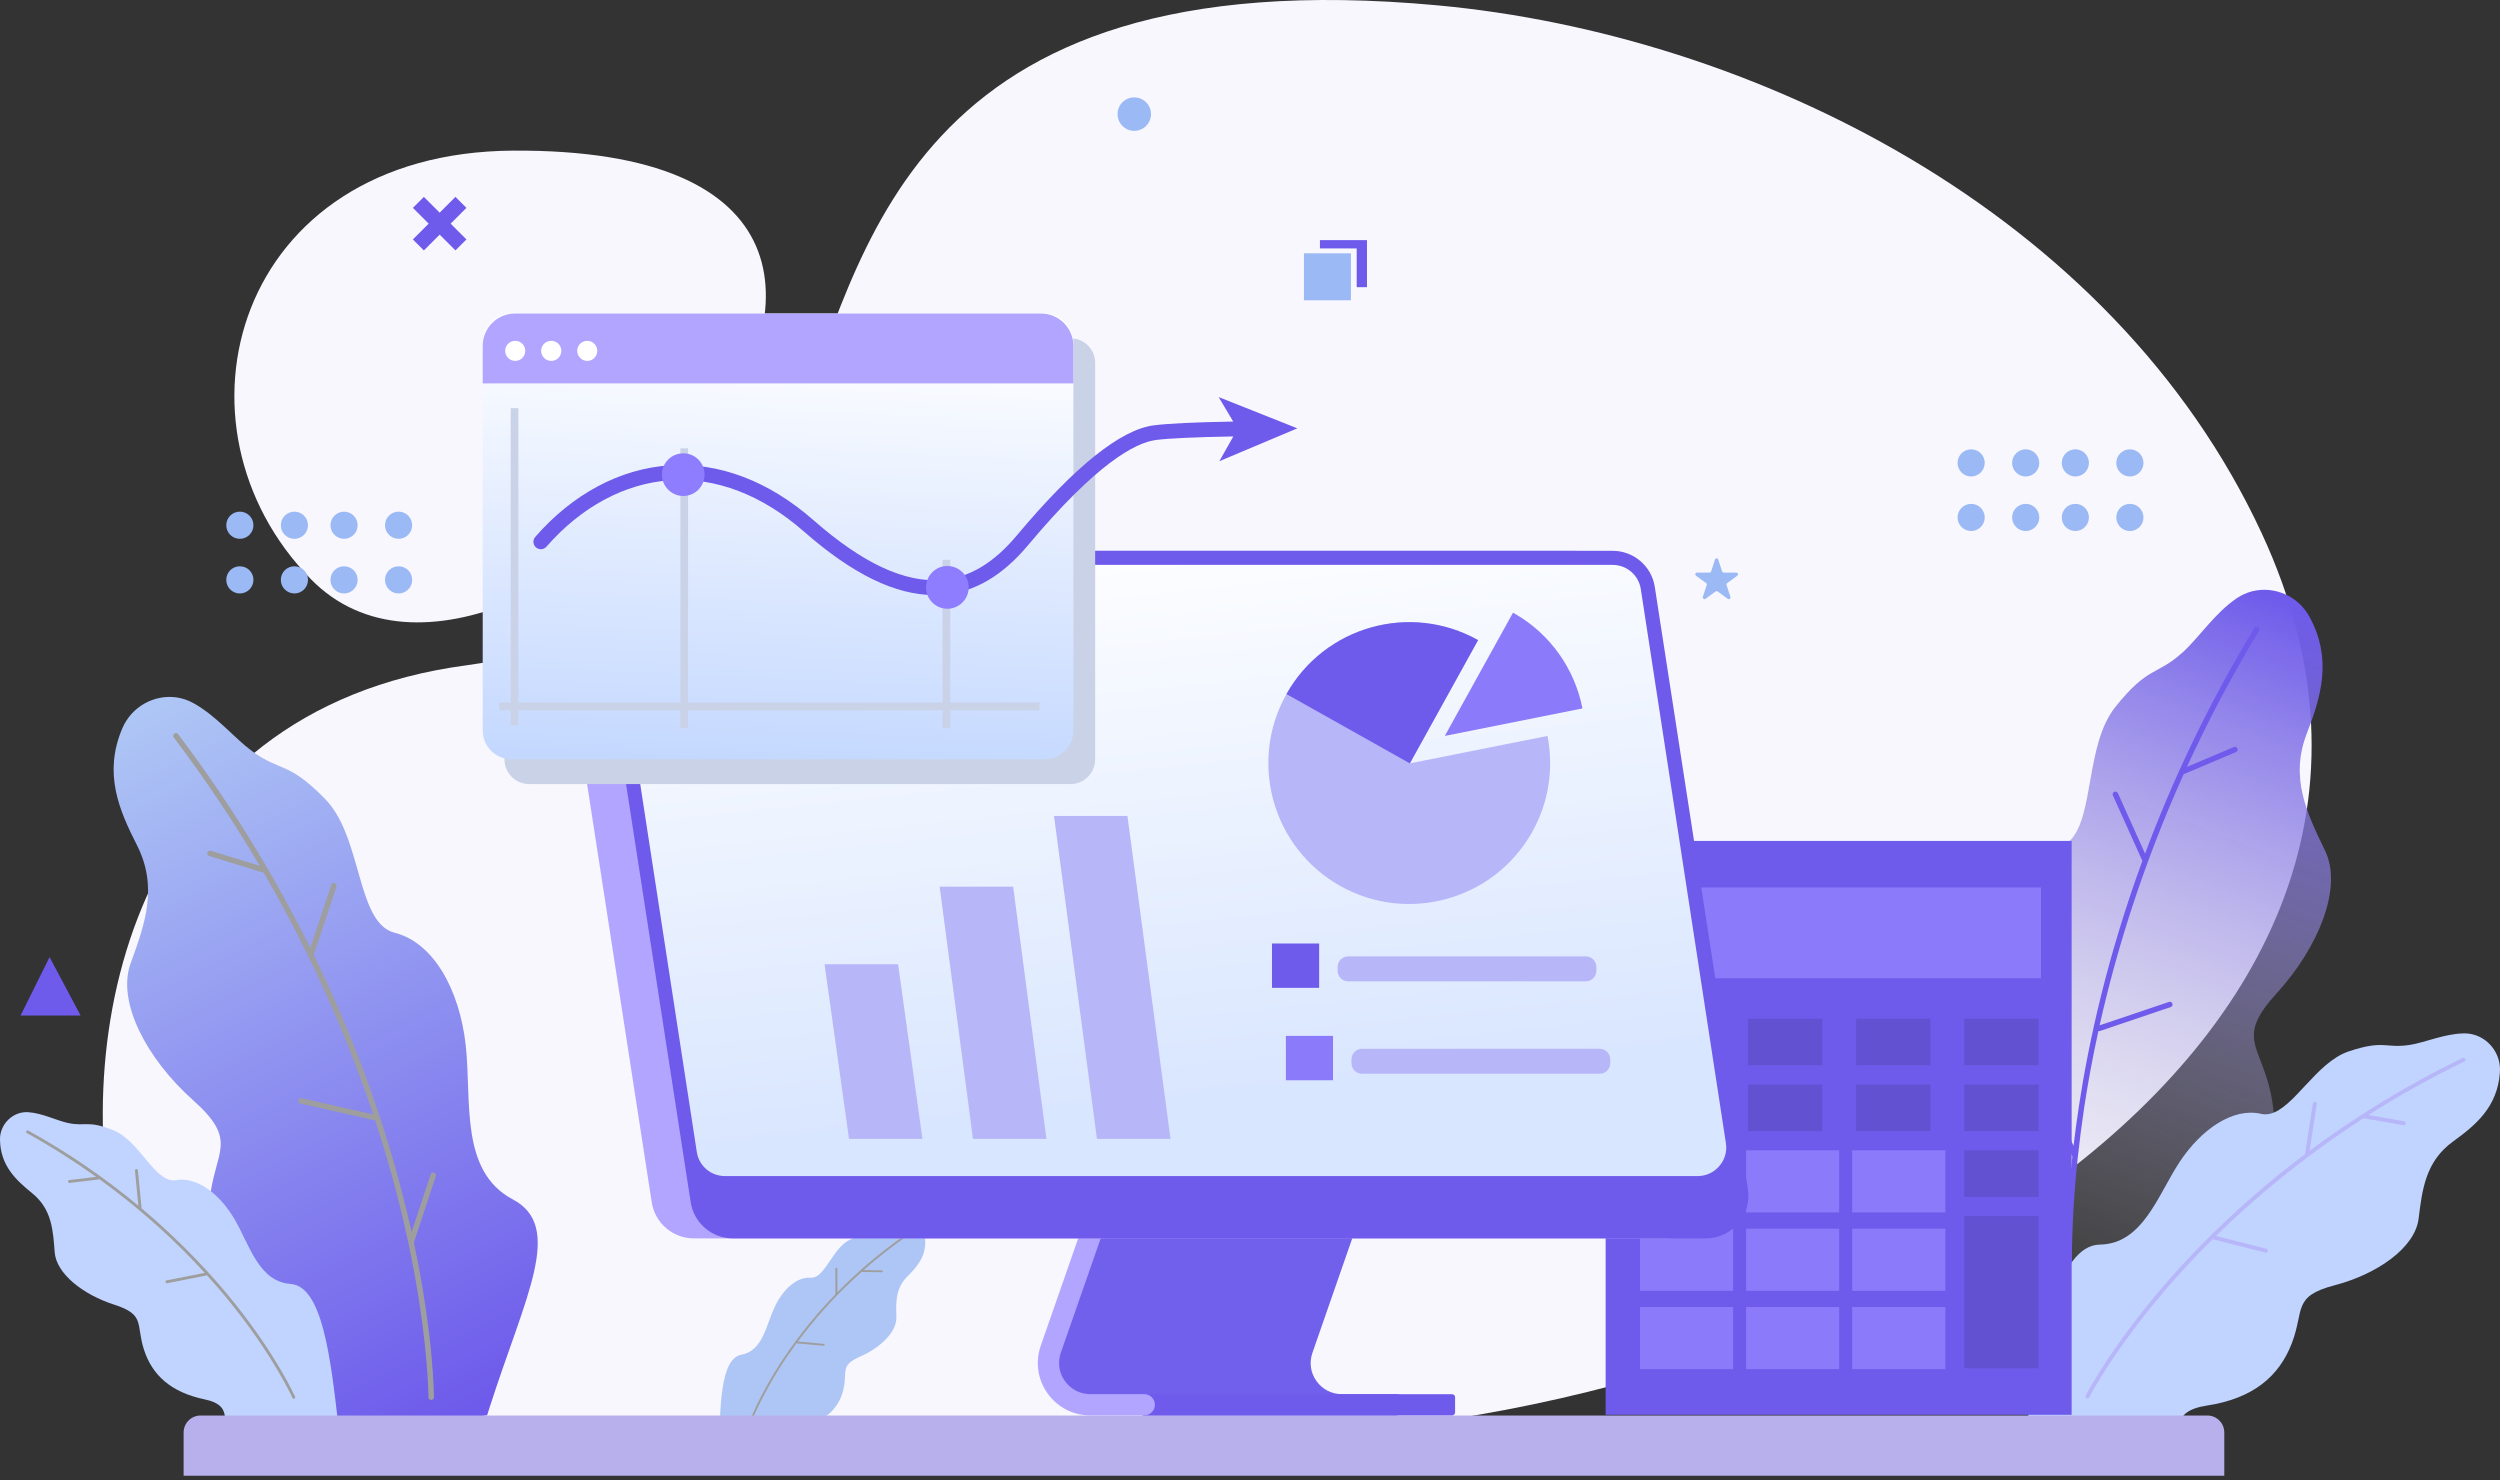 <svg xmlns="http://www.w3.org/2000/svg" width="478" height="283" viewBox="0 0 478 283" fill="none"><rect x="0" y="0" width="478" height="283" fill="#333333" stroke="none"/><path d="M274.909 1.028C172.609 -8.445 165.16 49.81 151.618 82.987C146.538 95.44 137.828 104.646 128.947 111.293C117.334 119.983 103.563 125.274 89.2 127.203C24.929 135.758 12.65 198.688 22.827 239.745C29.841 268.043 61.439 274.694 90.593 274.694H235.097C345.798 274.694 479.037 202.345 432.427 101.935C403.803 40.27 334.821 6.589 274.909 1.028Z" fill="#F8F7FE"></path><path d="M98.1 28.8C44.83 29.124 30.6 81.382 59.48 110.777C99.456 151.422 209.186 28.131 98.1 28.8Z" fill="#F8F7FE"></path><path d="M154.197 272.612C158.437 271.275 160.577 268.811 161.302 265.468C162.009 262.126 160.634 261.056 164.473 259.375C168.312 257.695 171.483 254.658 171.387 251.85C171.311 249.061 171.177 246.368 173.488 244.057C175.36 242.205 177.155 240.161 176.888 236.857C176.85 236.455 176.754 236.073 176.602 235.73C175.971 234.335 174.462 233.438 172.858 233.724C171.101 234.049 169.458 235.118 168.045 235.577C165.734 236.341 165.523 235.462 162.296 237.143C161.933 237.334 161.589 237.563 161.283 237.85C158.743 240.027 157.387 244.477 154.98 244.306C152.287 244.115 149.613 246.598 148.028 250.074C146.462 253.531 145.774 258.325 141.763 259.013C137.733 259.719 137.637 269.04 137.523 277.291C137.523 277.291 147.436 277.807 150.434 277.081C150.988 276.948 151.313 276.757 151.523 276.546C152.44 275.515 150.721 273.701 154.197 272.612Z" fill="url(#paint0_linear_484_30607)"></path><g style="mix-blend-mode:screen"><path d="M173.412 236.093C173.355 236.016 173.24 235.997 173.164 236.054C168.026 239.626 163.709 243.389 160.118 247.075L160.099 242.548C160.099 242.453 160.004 242.377 159.908 242.377C159.813 242.377 159.717 242.453 159.717 242.548L159.736 247.381C159.736 247.4 159.755 247.419 159.755 247.438C154.942 252.385 151.447 257.16 149.021 260.923C144.418 268.123 142.68 273.395 142.661 273.452C142.623 273.548 142.68 273.662 142.775 273.681C142.871 273.72 142.986 273.662 143.005 273.567C143.024 273.51 144.762 268.276 149.346 261.114C150.186 259.796 151.179 258.344 152.306 256.797C152.325 256.816 152.345 256.835 152.364 256.835C152.376 256.835 152.389 256.842 152.402 256.854L157.463 257.313C157.559 257.332 157.654 257.255 157.673 257.141C157.673 257.045 157.597 256.95 157.502 256.95L152.555 256.491C155.553 252.442 159.545 247.801 164.721 243.198L168.58 243.255C168.675 243.274 168.771 243.179 168.771 243.083C168.771 242.988 168.694 242.892 168.58 242.892L165.122 242.835C167.606 240.638 170.337 238.461 173.374 236.36C173.45 236.303 173.469 236.188 173.412 236.093Z" fill="#9E9E9E"></path></g><path d="M434.185 209.123C432.198 199.707 427.423 198.523 435.369 189.832C443.296 181.123 447.975 169.72 444.556 162.653C441.137 155.567 437.757 148.767 441.061 140.248C443.735 133.296 446.027 126.038 441.538 117.863C440.984 116.889 440.297 116.03 439.514 115.304C436.305 112.42 431.396 111.828 427.634 114.406C423.47 117.233 420.471 121.874 417.377 124.682C412.334 129.266 410.787 127.222 404.408 135.225C403.701 136.123 403.109 137.135 402.593 138.205C398.582 146.685 400.149 159.692 393.807 162.003C386.664 164.601 382.615 174.017 382.538 184.713C382.462 195.409 386.167 208.474 376.636 214.853C367.354 221.08 376.082 233.399 385.002 253.76C385.002 253.76 385.671 253.798 386.664 253.817C392.26 253.97 411.551 254.371 418.446 250.475C418.79 250.284 419.134 250.093 419.401 249.883C423.661 246.617 421.311 244.668 420.719 241.612C420.356 239.722 421.101 237.563 424.711 234.393C426.793 232.54 428.684 230.802 430.136 228.911C434.548 222.608 435.656 216.037 434.185 209.123ZM430.136 228.911C428.684 230.802 426.793 232.54 424.711 234.393C421.101 237.563 420.356 239.722 420.719 241.612C421.311 244.668 423.661 246.617 419.401 249.883C419.134 250.093 418.79 250.284 418.446 250.475C411.551 254.371 392.26 253.97 386.664 253.817C385.671 253.798 385.002 253.76 385.002 253.76C385.231 254.295 385.467 254.83 385.709 255.365C385.709 255.365 412.678 256.644 419.573 251.334C426.449 246.025 414.741 243.847 424.1 235.558C426.182 233.705 427.92 231.852 429.372 229.961C429.639 229.605 429.894 229.255 430.136 228.911Z" fill="url(#paint1_linear_484_30607)"></path><g style="mix-blend-mode:screen"><path d="M431.759 119.888C431.511 119.735 431.186 119.811 431.052 120.06C421.961 135.053 415.18 149.684 410.138 163.207L404.943 151.651C404.809 151.403 404.503 151.269 404.236 151.403C403.988 151.517 403.854 151.823 403.988 152.09L409.546 164.429C409.565 164.486 409.603 164.506 409.641 164.544C402.956 182.784 399.385 199.019 397.494 211.453C397.093 214.108 396.749 216.649 396.462 219.093L391.706 208.531C391.592 208.264 391.286 208.149 391.019 208.264C390.751 208.397 390.637 208.703 390.751 208.97L396.233 221.137C394.285 239.34 395.431 250.761 395.431 250.895C395.469 251.182 395.717 251.392 396.004 251.354C396.29 251.334 396.5 251.067 396.481 250.781C396.462 250.647 395.354 239.359 397.264 221.309C397.303 221.22 397.315 221.124 397.303 221.023C397.627 218.043 398.028 214.891 398.525 211.568C399.194 207.194 400.072 202.343 401.218 197.109C401.275 197.128 401.333 197.167 401.39 197.148C401.428 197.148 401.466 197.141 401.505 197.128L415.047 192.544C415.314 192.468 415.467 192.162 415.371 191.895C415.276 191.609 414.97 191.475 414.703 191.57L401.447 196.04C404.542 182.23 409.527 165.766 417.511 148.041C417.511 148.029 417.517 148.022 417.53 148.022L427.538 143.782C427.786 143.686 427.92 143.381 427.805 143.113C427.691 142.846 427.385 142.712 427.118 142.827L418.141 146.628C422.018 138.186 426.564 129.457 431.931 120.594C432.084 120.346 432.007 120.021 431.759 119.888Z" fill="#6E5BEB"></path></g><path d="M421.904 268.754C430.709 267.417 435.732 263.234 438.196 256.835C440.641 250.437 438.253 247.877 446.39 245.738C454.507 243.618 461.727 238.595 462.434 233.037C463.122 227.478 463.733 222.092 469.023 218.253C473.321 215.14 477.523 211.683 477.981 205.036C478.039 204.234 477.962 203.47 477.771 202.725C476.969 199.745 474.257 197.491 471.01 197.587C467.419 197.663 463.809 199.268 460.887 199.764C456.074 200.547 455.94 198.714 449.026 201.044C448.243 201.311 447.498 201.674 446.772 202.133C441.08 205.647 436.993 214.051 432.294 212.962C427.003 211.74 420.929 215.827 416.727 222.188C412.545 228.567 409.699 237.831 401.505 237.964C393.33 238.098 390.217 256.511 387.428 272.822C387.428 272.822 406.872 276.967 413.06 276.451C414.187 276.355 414.913 276.088 415.371 275.706C417.511 273.968 414.684 269.861 421.904 268.754Z" fill="url(#paint2_linear_484_30607)"></path><g style="mix-blend-mode:screen"><path d="M471.354 202.457C471.258 202.266 471.048 202.19 470.857 202.285C459.588 207.748 449.866 213.879 441.596 220.029L442.971 211.091C442.99 210.881 442.856 210.69 442.646 210.651C442.455 210.632 442.264 210.766 442.226 210.976L440.755 220.526C440.755 220.564 440.775 220.602 440.775 220.641C429.696 228.968 421.273 237.296 415.314 244C403.931 256.835 398.831 266.729 398.793 266.825C398.697 267.016 398.773 267.226 398.945 267.321C399.136 267.417 399.366 267.359 399.461 267.168C399.499 267.073 404.561 257.255 415.887 244.478C417.988 242.128 420.395 239.55 423.107 236.876C423.145 236.895 423.145 236.933 423.183 236.952C423.209 236.965 423.241 236.978 423.279 236.99L433.154 239.492C433.345 239.55 433.555 239.416 433.612 239.225C433.65 239.034 433.536 238.824 433.345 238.767L423.68 236.322C430.881 229.236 440.24 221.328 451.91 213.803L459.55 215.14C459.741 215.178 459.951 215.044 459.97 214.834C460.008 214.624 459.875 214.433 459.684 214.395L452.827 213.192C458.423 209.639 464.535 206.182 471.182 202.954C471.373 202.878 471.449 202.648 471.354 202.457Z" fill="#B6B6F9"></path></g><path d="M40.074 229.484C41.087 219.896 45.728 218.234 36.923 210.365C28.118 202.515 22.292 191.628 24.966 184.217C27.64 176.825 30.314 169.682 26.15 161.526C22.77 154.879 19.733 147.869 23.381 139.274C23.82 138.224 24.431 137.307 25.138 136.505C28.041 133.296 32.874 132.207 36.885 134.385C41.316 136.791 44.792 141.108 48.154 143.591C53.654 147.64 55.011 145.444 62.173 152.778C62.975 153.599 63.663 154.535 64.293 155.548C69.164 163.589 68.915 176.71 75.486 178.353C82.878 180.225 87.863 189.202 89.047 199.86C90.212 210.498 87.863 223.907 98.024 229.312C107.918 234.545 100.488 247.725 93.669 268.926C93.669 268.926 93.001 269.04 92.026 269.174C86.468 269.9 67.273 272.268 59.996 269.097C59.633 268.945 59.27 268.773 58.983 268.601C54.399 265.774 56.539 263.597 56.825 260.502C56.997 258.554 56.023 256.491 52.107 253.703C49.834 252.079 47.772 250.532 46.129 248.794C41.087 242.969 39.31 236.532 40.074 229.484ZM46.129 248.794C47.772 250.532 49.834 252.079 52.107 253.703C56.023 256.491 56.997 258.554 56.825 260.502C56.539 263.597 54.399 265.774 58.983 268.601C59.27 268.773 59.633 268.945 59.996 269.097C67.273 272.268 86.468 269.9 92.026 269.174C93.001 269.04 93.669 268.926 93.669 268.926C93.491 269.486 93.313 270.046 93.134 270.606C93.134 270.606 66.394 274.656 58.964 270.052C51.553 265.468 63.014 262.107 52.833 254.792C50.579 253.168 48.631 251.487 47.008 249.749C46.702 249.431 46.409 249.112 46.129 248.794Z" fill="url(#paint3_linear_484_30607)"></path><g style="mix-blend-mode:screen"><path d="M83.011 224.212C82.744 224.117 82.438 224.27 82.343 224.537L78.695 235.558C78.16 233.151 77.568 230.649 76.88 228.032C73.728 215.847 68.514 200.051 59.977 182.555C60.015 182.517 60.04 182.466 60.053 182.402L64.331 169.529C64.427 169.261 64.274 168.956 63.987 168.86C63.72 168.765 63.434 168.918 63.338 169.204L59.327 181.256C52.91 168.268 44.658 154.402 34.058 140.382C33.886 140.134 33.561 140.096 33.332 140.268C33.103 140.439 33.045 140.783 33.236 141.012C39.482 149.283 44.926 157.515 49.643 165.537L40.303 162.672C40.036 162.596 39.749 162.748 39.654 163.016C39.578 163.302 39.73 163.589 39.998 163.665L50.407 166.874C50.42 166.874 50.426 166.874 50.426 166.874C60.206 183.739 66.853 199.631 71.36 213.077L59.9 210.479L57.684 209.983C57.398 209.906 57.131 210.097 57.054 210.365C56.997 210.651 57.169 210.938 57.455 210.995L71.417 214.166C71.456 214.178 71.494 214.185 71.532 214.185C71.596 214.185 71.653 214.172 71.704 214.147C73.385 219.246 74.76 223.983 75.868 228.262C76.708 231.528 77.434 234.622 78.064 237.563C78.052 237.665 78.071 237.754 78.121 237.831C81.884 255.632 81.922 267.016 81.922 267.149C81.922 267.436 82.171 267.665 82.457 267.665C82.744 267.665 82.973 267.436 82.973 267.149C82.973 267.016 82.935 255.517 79.134 237.563L83.336 224.862C83.431 224.594 83.278 224.289 83.011 224.212Z" fill="#9E9E9E"></path></g><path d="M39.157 267.569C32.663 266.213 29.092 262.909 27.526 258.058C25.959 253.187 27.831 251.373 21.872 249.463C15.913 247.553 10.737 243.542 10.45 239.378C10.145 235.214 9.915 231.184 6.134 228.128C3.058 225.626 0.079 222.894 0.002 217.928C-0.017 217.336 0.079 216.763 0.251 216.229C0.977 214.032 3.078 212.466 5.484 212.657C8.158 212.867 10.775 214.223 12.933 214.701C16.467 215.465 16.658 214.108 21.7 216.114C22.273 216.343 22.808 216.649 23.324 217.012C27.43 219.858 30.123 226.275 33.676 225.645C37.649 224.957 42.003 228.242 44.868 233.151C47.733 238.06 49.472 245.051 55.565 245.49C61.638 245.91 63.205 259.719 64.637 271.982C64.637 271.982 50.006 274.274 45.422 273.643C44.582 273.529 44.066 273.299 43.742 272.994C42.214 271.619 44.486 268.677 39.157 267.569Z" fill="url(#paint4_linear_484_30607)"></path><g style="mix-blend-mode:screen"><path d="M56.424 267.054C56.386 266.977 53.005 259.414 45.06 249.424C40.896 244.191 34.956 237.659 27.048 231.012C27.048 230.993 27.067 230.974 27.067 230.936L26.361 223.773C26.341 223.62 26.208 223.506 26.055 223.525C25.902 223.544 25.788 223.678 25.807 223.83L26.456 230.535C20.554 225.645 13.583 220.679 5.408 216.171C5.274 216.095 5.102 216.152 5.026 216.286C4.969 216.42 5.007 216.591 5.14 216.649C9.954 219.323 14.366 222.13 18.377 225.015L13.239 225.626C13.086 225.645 12.991 225.779 13.01 225.931C13.029 226.084 13.162 226.199 13.315 226.18L19.045 225.492C27.43 231.547 34.058 237.812 39.139 243.37L31.861 244.802C31.709 244.84 31.613 244.993 31.632 245.127C31.67 245.28 31.804 245.375 31.957 245.356L39.406 243.885C39.431 243.873 39.457 243.866 39.482 243.866C39.501 243.847 39.52 243.828 39.54 243.809C41.45 245.91 43.15 247.916 44.601 249.749C52.509 259.7 55.889 267.207 55.928 267.283C55.985 267.417 56.138 267.493 56.29 267.417C56.424 267.359 56.481 267.207 56.424 267.054Z" fill="#9E9E9E"></path></g><path d="M396.099 270.511H306.998V160.781H396.099V270.511Z" fill="#6E5BEB"></path><path d="M390.236 187.044H312.861V169.682H390.236V187.044Z" fill="#8B7AFA"></path><path d="M327.76 203.68H313.568V194.779H327.76V203.68Z" fill="#6251D1"></path><path d="M348.426 203.68H334.234V194.779H348.426V203.68Z" fill="#6251D1"></path><path d="M369.092 203.68H354.901V194.779H369.092V203.68Z" fill="#6251D1"></path><path d="M389.777 203.68H375.567V194.779H389.777V203.68Z" fill="#6251D1"></path><path d="M327.76 216.267H313.568V207.366H327.76V216.267Z" fill="#6251D1"></path><path d="M331.37 231.814H313.568V219.934H331.37V231.814Z" fill="#8B7AFA"></path><path d="M351.654 231.814H333.852V219.934H351.654V231.814Z" fill="#8B7AFA"></path><path d="M371.957 231.814H354.136V219.934H371.957V231.814Z" fill="#8B7AFA"></path><path d="M331.37 246.808H313.568V234.927H331.37V246.808Z" fill="#8B7AFA"></path><path d="M351.654 246.808H333.852V234.927H351.654V246.808Z" fill="#8B7AFA"></path><path d="M371.957 246.808H354.136V234.927H371.957V246.808Z" fill="#8B7AFA"></path><path d="M331.37 261.782H313.568V249.902H331.37V261.782Z" fill="#8B7AFA"></path><path d="M351.654 261.782H333.852V249.902H351.654V261.782Z" fill="#8B7AFA"></path><path d="M371.957 261.782H354.136V249.902H371.957V261.782Z" fill="#8B7AFA"></path><path d="M348.426 216.267H334.234V207.366H348.426V216.267Z" fill="#6251D1"></path><path d="M369.092 216.267H354.901V207.366H369.092V216.267Z" fill="#6251D1"></path><path d="M389.777 216.267H375.567V207.366H389.777V216.267Z" fill="#6251D1"></path><path d="M389.777 228.854H375.567V219.934H389.777V228.854Z" fill="#6251D1"></path><path d="M389.777 261.61H375.567V232.521H389.777V261.61Z" fill="#6251D1"></path><path d="M425.284 282.162H35.108V273.892C35.108 272.096 36.56 270.645 38.355 270.645H422.037C423.833 270.645 425.284 272.096 425.284 273.892V282.162Z" fill="#B8B0EC"></path><path d="M9.476 182.994L3.937 194.168H15.416L9.476 182.994Z" fill="#6E5BEB"></path><path d="M89.181 39.744L87.08 37.643L84.062 40.661L81.044 37.643L78.943 39.744L81.961 42.762L78.943 45.78L81.044 47.881L84.062 44.863L87.08 47.881L89.181 45.78L86.163 42.762L89.181 39.744Z" fill="#6E5BEB"></path><path d="M379.482 88.506C379.482 89.939 378.317 91.104 376.885 91.104C375.452 91.104 374.287 89.939 374.287 88.506C374.287 87.074 375.452 85.909 376.885 85.909C378.317 85.909 379.482 87.074 379.482 88.506Z" fill="#9BB9F5"></path><path d="M389.911 88.506C389.911 89.939 388.746 91.104 387.313 91.104C385.881 91.104 384.716 89.939 384.716 88.506C384.716 87.074 385.881 85.909 387.313 85.909C388.746 85.909 389.911 87.074 389.911 88.506Z" fill="#9BB9F5"></path><path d="M399.404 88.506C399.404 89.939 398.239 91.104 396.806 91.104C395.374 91.104 394.208 89.939 394.208 88.506C394.208 87.074 395.374 85.909 396.806 85.909C398.239 85.909 399.404 87.074 399.404 88.506Z" fill="#9BB9F5"></path><path d="M409.832 88.506C409.832 89.939 408.667 91.104 407.235 91.104C405.802 91.104 404.637 89.939 404.637 88.506C404.637 87.074 405.802 85.909 407.235 85.909C408.667 85.909 409.832 87.074 409.832 88.506Z" fill="#9BB9F5"></path><path d="M379.482 98.935C379.482 100.368 378.317 101.533 376.885 101.533C375.452 101.533 374.287 100.368 374.287 98.935C374.287 97.502 375.452 96.337 376.885 96.337C378.317 96.337 379.482 97.502 379.482 98.935Z" fill="#9BB9F5"></path><path d="M389.911 98.935C389.911 100.368 388.746 101.533 387.313 101.533C385.881 101.533 384.716 100.368 384.716 98.935C384.716 97.502 385.881 96.337 387.313 96.337C388.746 96.337 389.911 97.502 389.911 98.935Z" fill="#9BB9F5"></path><path d="M399.404 98.935C399.404 100.368 398.239 101.533 396.806 101.533C395.374 101.533 394.208 100.368 394.208 98.935C394.208 97.502 395.374 96.337 396.806 96.337C398.239 96.337 399.404 97.502 399.404 98.935Z" fill="#9BB9F5"></path><path d="M409.832 98.935C409.832 100.368 408.667 101.533 407.235 101.533C405.802 101.533 404.637 100.368 404.637 98.935C404.637 97.502 405.802 96.337 407.235 96.337C408.667 96.337 409.832 97.502 409.832 98.935Z" fill="#9BB9F5"></path><path d="M48.459 100.425C48.459 101.857 47.294 103.022 45.862 103.022C44.41 103.022 43.264 101.857 43.264 100.425C43.264 98.992 44.41 97.827 45.862 97.827C47.294 97.827 48.459 98.992 48.459 100.425Z" fill="#9BB9F5"></path><path d="M58.888 100.425C58.888 101.857 57.723 103.022 56.29 103.022C54.858 103.022 53.693 101.857 53.693 100.425C53.693 98.992 54.858 97.827 56.29 97.827C57.723 97.827 58.888 98.992 58.888 100.425Z" fill="#9BB9F5"></path><path d="M68.38 100.425C68.38 101.857 67.215 103.022 65.783 103.022C64.35 103.022 63.185 101.857 63.185 100.425C63.185 98.992 64.35 97.827 65.783 97.827C67.215 97.827 68.38 98.992 68.38 100.425Z" fill="#9BB9F5"></path><path d="M78.809 100.425C78.809 101.857 77.644 103.022 76.212 103.022C74.779 103.022 73.614 101.857 73.614 100.425C73.614 98.992 74.779 97.827 76.212 97.827C77.644 97.827 78.809 98.992 78.809 100.425Z" fill="#9BB9F5"></path><path d="M48.459 110.873C48.459 112.305 47.294 113.47 45.861 113.47C44.41 113.47 43.264 112.305 43.264 110.873C43.264 109.421 44.41 108.275 45.861 108.275C47.294 108.275 48.459 109.421 48.459 110.873Z" fill="#9BB9F5"></path><path d="M58.888 110.873C58.888 112.305 57.723 113.47 56.29 113.47C54.858 113.47 53.693 112.305 53.693 110.873C53.693 109.421 54.858 108.275 56.29 108.275C57.723 108.275 58.888 109.421 58.888 110.873Z" fill="#9BB9F5"></path><path d="M68.38 110.873C68.38 112.305 67.215 113.47 65.783 113.47C64.35 113.47 63.185 112.305 63.185 110.873C63.185 109.421 64.35 108.275 65.783 108.275C67.215 108.275 68.38 109.421 68.38 110.873Z" fill="#9BB9F5"></path><path d="M78.809 110.873C78.809 112.305 77.644 113.47 76.212 113.47C74.779 113.47 73.614 112.305 73.614 110.873C73.614 109.421 74.779 108.275 76.212 108.275C77.644 108.275 78.809 109.421 78.809 110.873Z" fill="#9BB9F5"></path><path d="M220.073 21.809C220.073 23.585 218.641 25.018 216.865 25.018C215.107 25.018 213.675 23.585 213.675 21.809C213.675 20.052 215.107 18.619 216.865 18.619C218.641 18.619 220.073 20.052 220.073 21.809Z" fill="#9BB9F5"></path><path d="M252.371 45.913V47.499H259.4V54.909H261.367V45.913H252.371Z" fill="#6E5BEB"></path><path d="M258.292 57.411H249.315V48.434H258.292V57.411Z" fill="#9BB9F5"></path><path d="M328.523 106.976L329.268 109.249C329.326 109.383 329.44 109.478 329.593 109.478H331.981C332.305 109.478 332.439 109.879 332.172 110.07L330.242 111.484C330.128 111.56 330.071 111.713 330.109 111.847L330.854 114.12C330.949 114.425 330.605 114.673 330.357 114.502L328.409 113.088C328.294 112.993 328.141 112.993 328.027 113.088L326.079 114.502C325.83 114.673 325.487 114.425 325.582 114.12L326.327 111.847C326.365 111.713 326.327 111.56 326.212 111.484L324.264 110.07C324.016 109.879 324.15 109.478 324.455 109.478H326.862C326.995 109.478 327.129 109.383 327.167 109.249L327.912 106.976C328.008 106.671 328.428 106.671 328.523 106.976Z" fill="#9BB9F5"></path><path d="M266.868 266.557H256.554C254.606 266.557 252.83 265.64 251.703 264.055C250.576 262.47 250.289 260.502 250.939 258.65L259.419 234.278C259.801 233.208 259.228 232.043 258.178 231.68C257.299 231.375 256.344 231.719 255.848 232.444L210.485 230.955C210.485 230.955 199.884 257.981 200.285 259.586C200.687 261.171 202.138 265.679 202.138 265.679L206.245 268.715L218.774 270.625H256.554H266.868C267.995 270.625 268.912 269.709 268.912 268.582C268.912 267.474 267.995 266.557 266.868 266.557Z" fill="#7160EC"></path><path d="M277.641 270.625H218.431V266.576H277.641C277.966 266.576 278.214 266.825 278.214 267.149V270.052C278.214 270.358 277.966 270.625 277.641 270.625Z" fill="#6E5BEB"></path><path d="M218.774 270.625H208.46C205.175 270.625 202.196 269.078 200.286 266.404C198.395 263.73 197.917 260.407 198.987 257.313L207.486 232.941C207.868 231.871 209.014 231.318 210.084 231.68C211.134 232.043 211.707 233.208 211.325 234.278L202.826 258.65C202.196 260.502 202.463 262.47 203.609 264.055C204.736 265.64 206.493 266.557 208.46 266.557H218.774C219.901 266.557 220.818 267.474 220.818 268.582C220.818 269.709 219.901 270.625 218.774 270.625Z" fill="#B2A5FF"></path><path d="M318.668 236.78H132.672C128.641 236.78 125.223 233.839 124.611 229.866L106.81 114.712C106.046 109.765 109.866 105.314 114.87 105.314H300.886C304.897 105.314 308.335 108.237 308.946 112.21L326.747 227.383C327.511 232.33 323.672 236.78 318.668 236.78Z" fill="#B2A5FF"></path><path d="M326.136 236.78H140.12C136.109 236.78 132.671 233.839 132.06 229.866L114.259 114.712C113.495 109.765 117.315 105.314 122.319 105.314H308.335C312.346 105.314 315.784 108.237 316.395 112.21L334.196 227.383C334.96 232.33 331.14 236.78 326.136 236.78Z" fill="#6E5BEB"></path><path d="M133.225 220.24C133.626 222.914 135.899 224.862 138.592 224.862C138.707 224.862 138.821 224.862 138.936 224.862C133.091 185.955 127.247 147.01 121.402 108.103C120.161 108.313 119.015 108.943 118.193 109.918C117.143 111.121 116.703 112.725 116.933 114.291C122.357 149.614 127.788 184.93 133.225 220.24ZM138.936 224.862C200.82 224.862 262.711 224.862 324.608 224.862C326.193 224.862 327.702 224.174 328.733 222.952C329.784 221.748 330.242 220.163 329.994 218.578C324.569 183.268 319.145 147.952 313.721 112.63C313.3 109.956 311.027 108.008 308.334 108.008C246.323 108.008 184.318 108.008 122.319 108.008C122.013 108.008 121.708 108.039 121.402 108.103C127.247 147.01 133.091 185.955 138.936 224.862Z" fill="url(#paint5_linear_484_30607)"></path><path d="M292.94 159.1C296.206 153.294 297.066 146.781 295.882 140.707L269.562 145.959L282.607 122.39C269.638 115.132 253.25 119.754 245.973 132.704C238.677 145.673 243.28 162.099 256.249 169.395C269.218 176.672 285.644 172.069 292.94 159.1Z" fill="#B6B6F9"></path><path d="M302.566 135.454C301.096 127.986 296.493 121.187 289.349 117.176C289.324 117.163 289.305 117.15 289.292 117.137L276.247 140.707L302.566 135.454Z" fill="#8B7AFA"></path><path d="M282.607 122.39C269.638 115.132 253.25 119.754 245.973 132.704L269.562 145.959L282.607 122.39Z" fill="#6E5BEB"></path><path d="M252.219 188.877H243.203V180.397H252.219V188.877Z" fill="#6E5BEB"></path><path d="M303.197 187.636H257.777C256.65 187.636 255.752 186.719 255.752 185.592V184.885C255.752 183.777 256.65 182.861 257.777 182.861H303.197C304.324 182.861 305.221 183.777 305.221 184.885V185.592C305.221 186.719 304.324 187.636 303.197 187.636Z" fill="#B6B6F9"></path><path d="M254.874 206.545H245.859V198.064H254.874V206.545Z" fill="#8B7AFA"></path><path d="M305.852 205.303H260.432C259.305 205.303 258.407 204.386 258.407 203.279V202.572C258.407 201.445 259.305 200.528 260.432 200.528H305.852C306.979 200.528 307.876 201.445 307.876 202.572V203.279C307.876 204.386 306.979 205.303 305.852 205.303Z" fill="#B6B6F9"></path><path d="M215.566 156.006H201.527L209.74 217.756H223.798L215.566 156.006Z" fill="#B6B6F9"></path><path d="M193.715 169.529H179.658L186.037 217.756H200.076L193.715 169.529Z" fill="#B6B6F9"></path><path d="M171.712 184.37H157.654L162.334 217.757H176.372L171.712 184.37Z" fill="#B6B6F9"></path><g style="mix-blend-mode:multiply"><path d="M204.698 149.913H101.156C98.559 149.913 96.458 147.793 96.458 145.195V69.387C96.458 66.79 98.559 64.689 101.156 64.689H204.698C207.295 64.689 209.396 66.79 209.396 69.387V145.195C209.396 147.793 207.295 149.913 204.698 149.913Z" fill="#CAD2E8"></path></g><path d="M92.294 65.472C92.294 90.2 92.294 114.928 92.294 139.656C92.294 141.184 92.905 142.56 93.898 143.553C94.853 144.508 96.152 145.119 97.604 145.176C96.668 144.107 96.095 142.674 96.095 141.089C96.095 115.418 96.095 89.729 96.095 64.039C96.095 62.454 96.668 61.021 97.604 59.971C96.152 60.009 94.853 60.62 93.898 61.575C92.905 62.569 92.294 63.963 92.294 65.472ZM96.095 64.039C96.095 89.729 96.095 115.418 96.095 141.089C96.095 142.674 96.668 144.107 97.604 145.176C97.667 145.176 97.737 145.176 97.814 145.176C131.774 145.176 165.74 145.176 199.713 145.176C201.221 145.176 202.616 144.565 203.609 143.553C204.602 142.56 205.232 141.184 205.232 139.656C205.232 114.928 205.232 90.2 205.232 65.472C205.232 63.963 204.602 62.569 203.609 61.575C202.616 60.582 201.221 59.952 199.713 59.952C165.74 59.952 131.774 59.952 97.814 59.952C97.737 59.952 97.667 59.958 97.604 59.971C96.668 61.021 96.095 62.454 96.095 64.039Z" fill="url(#paint6_linear_484_30607)"></path><path d="M199.063 59.952H98.444C95.044 59.952 92.294 62.721 92.294 66.121V73.303H205.232V66.121C205.232 62.721 202.463 59.952 199.063 59.952Z" fill="#B2A5FF"></path><path d="M100.431 67.076C100.431 68.146 99.571 69.005 98.52 69.005C97.451 69.005 96.591 68.146 96.591 67.076C96.591 66.026 97.451 65.166 98.52 65.166C99.571 65.166 100.431 66.026 100.431 67.076Z" fill="white"></path><path d="M107.326 67.076C107.326 68.146 106.466 69.005 105.397 69.005C104.327 69.005 103.468 68.146 103.468 67.076C103.468 66.026 104.327 65.166 105.397 65.166C106.466 65.166 107.326 66.026 107.326 67.076Z" fill="white"></path><path d="M114.202 67.076C114.202 68.146 113.342 69.005 112.292 69.005C111.222 69.005 110.363 68.146 110.363 67.076C110.363 66.026 111.222 65.166 112.292 65.166C113.342 65.166 114.202 66.026 114.202 67.076Z" fill="white"></path><path d="M248.055 81.898L233.004 75.919L235.793 80.599C228.305 80.733 223.206 80.981 220.608 81.325C214.229 82.146 205.404 89.251 194.403 102.392C189.953 107.702 185.254 110.491 180.001 110.892C172.934 111.426 164.931 107.702 155.534 99.451C146.997 91.963 137.446 88.354 127.954 88.984C118.557 89.614 109.465 94.466 102.341 102.66C101.825 103.252 101.882 104.149 102.474 104.665C103.066 105.181 103.964 105.123 104.48 104.531C111.108 96.91 119.512 92.403 128.145 91.83C136.873 91.238 145.698 94.618 153.662 101.59C163.002 109.784 171.196 113.776 178.645 113.776C179.18 113.776 179.709 113.757 180.231 113.718C186.266 113.26 191.614 110.147 196.58 104.226C209.702 88.545 217.094 84.648 220.99 84.132C223.435 83.808 228.554 83.579 235.812 83.445L233.138 88.182L248.055 81.898Z" fill="#6E5BEB"></path><g style="mix-blend-mode:multiply"><path d="M99.113 138.682H97.642V78.04H99.113V138.682Z" fill="#CAD2E8"></path></g><g style="mix-blend-mode:multiply"><path d="M131.564 139.236H130.093V85.718H131.564V139.236Z" fill="#CAD2E8"></path></g><g style="mix-blend-mode:multiply"><path d="M181.682 139.236H180.212V107.033H181.682V139.236Z" fill="#CAD2E8"></path></g><g style="mix-blend-mode:multiply"><path d="M95.446 135.817V134.327H198.739V135.817H95.446Z" fill="#CAD2E8"></path></g><path d="M134.715 90.741C134.715 92.995 132.901 94.829 130.647 94.829C128.393 94.829 126.559 92.995 126.559 90.741C126.559 88.487 128.393 86.673 130.647 86.673C132.901 86.673 134.715 88.487 134.715 90.741Z" fill="#8E7DFF"></path><path d="M185.216 112.305C185.216 114.559 183.382 116.393 181.129 116.393C178.875 116.393 177.06 114.559 177.06 112.305C177.06 110.051 178.875 108.218 181.129 108.218C183.382 108.218 185.216 110.051 185.216 112.305Z" fill="#8E7DFF"></path><defs><linearGradient id="paint0_linear_484_30607" x1="nan" y1="nan" x2="nan" y2="nan" gradientUnits="userSpaceOnUse"><stop stop-color="#AEC6F5"></stop><stop offset="1" stop-color="#AEC6F5"></stop></linearGradient><linearGradient id="paint1_linear_484_30607" x1="440.168" y1="116.194" x2="387.137" y2="254.252" gradientUnits="userSpaceOnUse"><stop stop-color="#6E5BEB"></stop><stop offset="1" stop-color="#CFCFCF" stop-opacity="0"></stop></linearGradient><linearGradient id="paint2_linear_484_30607" x1="nan" y1="nan" x2="nan" y2="nan" gradientUnits="userSpaceOnUse"><stop stop-color="#C0D4FF"></stop><stop offset="1" stop-color="#C0D4FF"></stop></linearGradient><linearGradient id="paint3_linear_484_30607" x1="24.784" y1="137.443" x2="91.142" y2="268.317" gradientUnits="userSpaceOnUse"><stop stop-color="#AEC6F5"></stop><stop offset="1" stop-color="#6E5BEB"></stop></linearGradient><linearGradient id="paint4_linear_484_30607" x1="nan" y1="nan" x2="nan" y2="nan" gradientUnits="userSpaceOnUse"><stop stop-color="#C0D4FF"></stop><stop offset="1" stop-color="#C0D4FF"></stop></linearGradient><linearGradient id="paint5_linear_484_30607" x1="133.377" y1="220.245" x2="121.556" y2="108.095" gradientUnits="userSpaceOnUse"><stop stop-color="#D9E6FF"></stop><stop offset="1" stop-color="white"></stop></linearGradient><linearGradient id="paint6_linear_484_30607" x1="93.903" y1="143.559" x2="97.595" y2="59.964" gradientUnits="userSpaceOnUse"><stop stop-color="#C4D8FF"></stop><stop offset="1" stop-color="white"></stop></linearGradient></defs></svg>